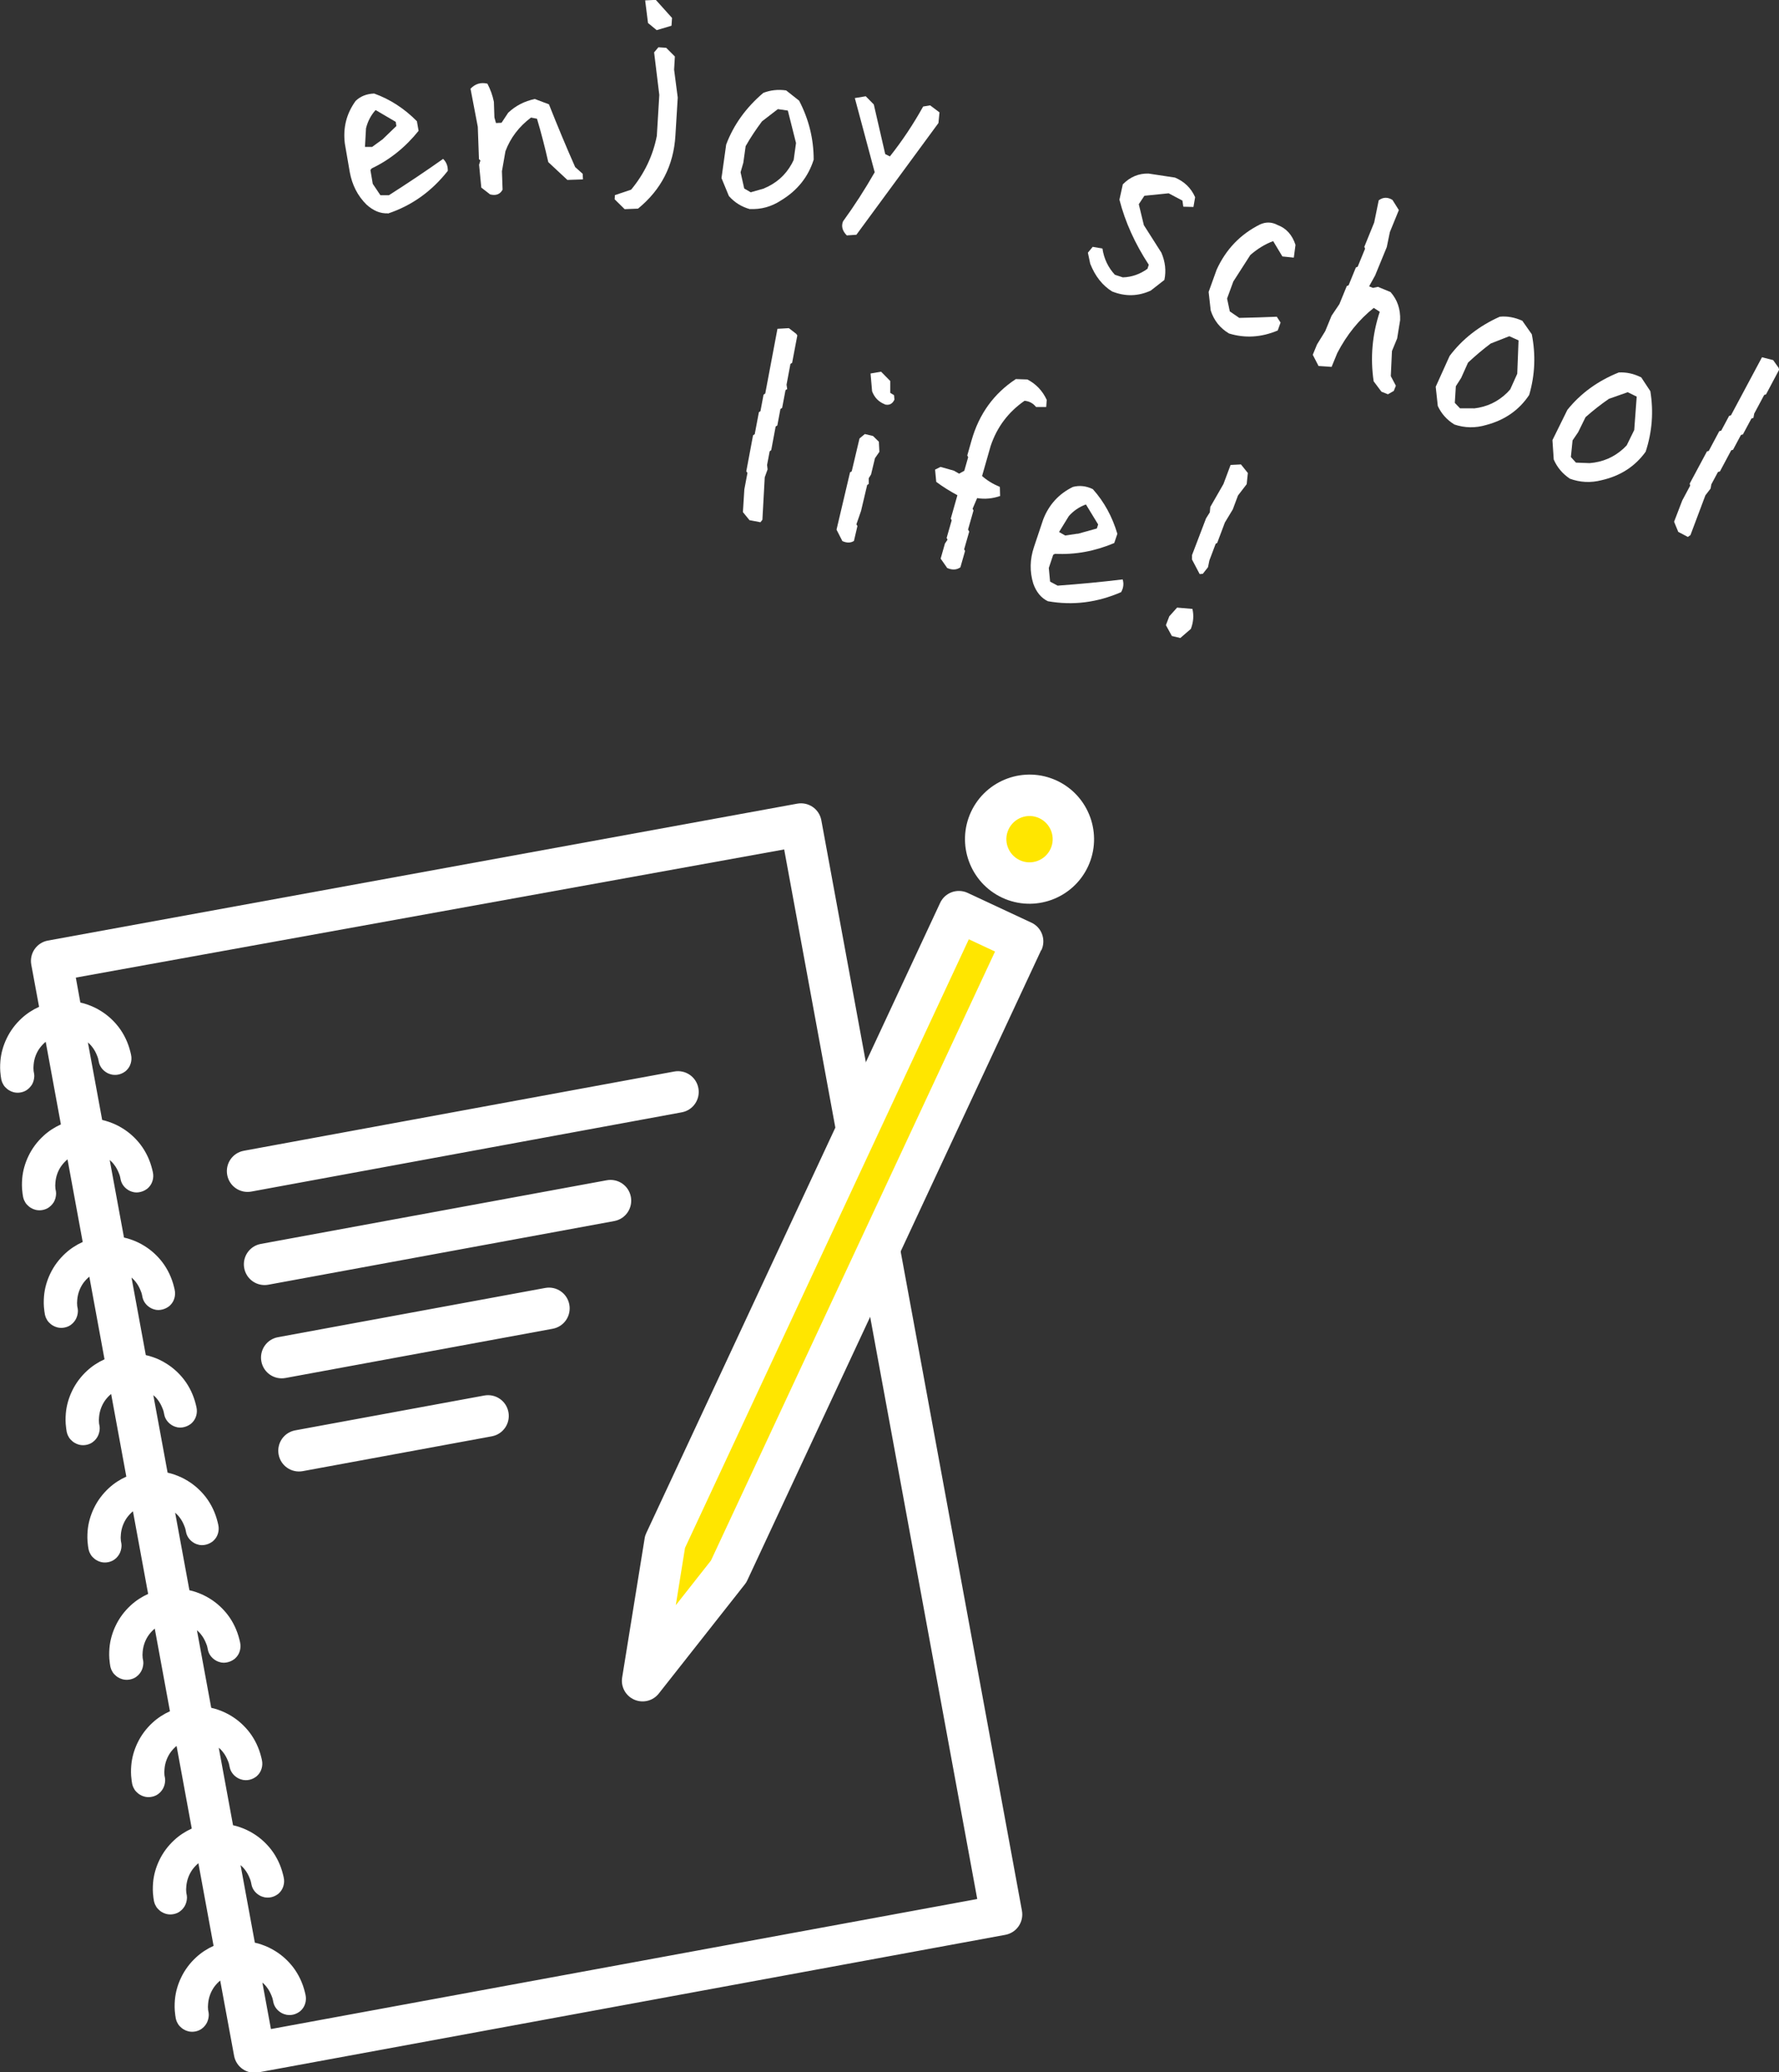 <?xml version="1.0" encoding="UTF-8"?><svg id="_レイヤー_2" xmlns="http://www.w3.org/2000/svg" viewBox="0 0 137.02 159.49"><rect x="0" y="0" width="137.02" height="159.49" fill="#333333" stroke="none"/><defs><style>.cls-1,.cls-2{fill:#fff;}.cls-2,.cls-3{fill-rule:evenodd;}.cls-3{fill:#ffe600;}</style></defs><g id="contents"><g><g><path class="cls-1" d="M29.87,16.42c-.58,.03-1.12-.2-1.64-.67-.69-.68-1.11-1.52-1.29-2.5l-.38-2.2c-.15-1.21,.12-2.3,.83-3.28,.37-.36,.85-.55,1.43-.57,1.22,.44,2.32,1.15,3.29,2.13l.13,.74c-1.02,1.27-2.22,2.23-3.62,2.9l-.09,.12,.18,1.06,.59,.88h.65c1.43-.91,2.82-1.84,4.18-2.8,.25,.25,.37,.55,.36,.92-1.24,1.58-2.78,2.68-4.62,3.29Zm-.44-5.66l1.1-1.06-.05-.32-1.55-.91c-.37,.41-.61,.88-.74,1.41l-.08,1.43h.55s.77-.56,.77-.56Z"/><path class="cls-1" d="M37.73,14.95l-.66-.51-.17-1.76,.1-.33-.11-.1-.09-2.49-.56-2.93c.36-.38,.79-.51,1.3-.39,.23,.44,.4,.9,.5,1.4l.04,1.2,.12,.43,.43-.02,.51-.77c.57-.54,1.25-.89,2.05-1.06l1.09,.41c.65,1.64,1.32,3.25,2.02,4.83l.58,.52,.02,.43-1.2,.04-1.47-1.37c-.26-1.15-.55-2.27-.87-3.34l-.46-.09c-.92,.69-1.58,1.55-1.97,2.59l-.27,1.54,.05,1.42c-.2,.37-.53,.48-.98,.36Z"/><path class="cls-1" d="M48.11,16.1l-.77-.76,.02-.32,1.25-.42c1.02-1.23,1.68-2.61,1.98-4.14l.19-3.15-.4-3.28,.33-.39,.6,.04,.67,.67-.06,1.01,.28,2.15-.18,2.94c-.14,2.29-1.1,4.16-2.88,5.61l-1.01,.04Zm2.48-13.77l-.68-.56-.22-1.74,.82-.04,1.25,1.39-.04,.6-1.14,.34Z"/><path class="cls-1" d="M57.76,16.1c-.64-.18-1.18-.51-1.62-1.01l-.57-1.38,.36-2.58c.57-1.52,1.53-2.85,2.86-3.98,.54-.21,1.12-.28,1.76-.19l1,.79c.74,1.42,1.12,2.93,1.12,4.54-.42,1.33-1.26,2.38-2.52,3.14-.73,.48-1.53,.7-2.39,.66Zm1.09-1.6c.94-.39,1.65-1.02,2.13-1.89l.15-.3,.18-1.3-.63-2.5-.77-.11-1.22,.94c-.44,.59-.87,1.22-1.26,1.91l-.18,1.28-.21,.73,.28,1.25,.5,.29,1.02-.29Z"/><path class="cls-1" d="M65.23,18.13c-.35-.35-.45-.71-.3-1.09,.88-1.21,1.69-2.47,2.44-3.78l-1.53-5.71,.84-.14,.62,.63,.88,3.82,.36,.18c.95-1.2,1.8-2.47,2.56-3.84l.54-.09,.72,.54-.08,.82-6.32,8.6-.73,.05Z"/><path class="cls-1" d="M85.68,22.45c-.77-.47-1.33-1.19-1.71-2.15l-.18-.85,.37-.45,.75,.13c.12,.79,.44,1.46,.96,2.02l.61,.2c.68-.02,1.32-.24,1.9-.66l.1-.31c-1.06-1.62-1.82-3.29-2.26-5.01l.26-1.18c.56-.57,1.22-.85,1.98-.83l2.04,.31c.73,.31,1.24,.81,1.55,1.51l-.13,.75-.78-.02-.07-.47-1.06-.56-1.87,.19-.43,.65,.39,1.61,1.35,2.12c.3,.7,.38,1.4,.23,2.1l-1.05,.82c-.97,.44-1.95,.47-2.96,.07Z"/><path class="cls-1" d="M94.66,25.67c-.69-.41-1.16-1-1.41-1.77l-.16-1.43,.62-1.72c.72-1.57,1.83-2.72,3.33-3.47,.46-.21,.91-.2,1.36,.04,.67,.25,1.13,.76,1.38,1.53l-.13,.98-.88-.09-.71-1.18c-.62,.23-1.21,.59-1.76,1.07l-1.31,2.04-.48,1.31,.21,.99,.73,.5c1-.02,1.96-.05,2.89-.09l.29,.45-.22,.61c-1.26,.53-2.51,.61-3.75,.23Z"/><path class="cls-1" d="M101.55,28.16l-.44-.85,.33-.8,.63-1.02,.49-1.19,.6-.89,.57-1.39,.14-.06,.56-1.37,.14-.06,.57-1.39-.06-.14,.76-1.87,.35-1.71c.33-.25,.69-.26,1.06-.03l.49,.78-.69,1.69-.24,1.16-.9,2.19-.46,.83,.3,.12,.38-.08,.97,.4c.53,.6,.77,1.32,.74,2.16l-.23,1.41-.4,.97-.09,1.93,.39,.74-.16,.4-.45,.26-.5-.2-.6-.8c-.27-1.81-.11-3.6,.47-5.35l-.46-.3c-1.15,.91-2.08,2.07-2.81,3.47l-.44,1.07-1.02-.07Z"/><path class="cls-1" d="M112.01,32.67c-.57-.35-.99-.82-1.27-1.42l-.16-1.48,1.07-2.37c.98-1.3,2.27-2.31,3.86-3.02,.57-.06,1.16,.05,1.74,.31l.73,1.04c.31,1.57,.25,3.13-.2,4.67-.77,1.16-1.87,1.93-3.3,2.31-.84,.25-1.66,.24-2.48-.04Zm1.5-1.23c1.01-.11,1.87-.52,2.58-1.22l.23-.25,.54-1.2,.1-2.57-.71-.32-1.43,.56c-.59,.44-1.17,.93-1.75,1.47l-.53,1.18-.41,.64-.08,1.28,.4,.42h1.06Z"/><path class="cls-1" d="M120.89,36.83c-.55-.37-.96-.86-1.22-1.46l-.1-1.49,1.15-2.33c1.02-1.27,2.34-2.23,3.96-2.88,.58-.03,1.15,.09,1.73,.38l.7,1.06c.26,1.58,.14,3.13-.36,4.66-.81,1.13-1.94,1.86-3.38,2.19-.85,.22-1.67,.18-2.48-.12Zm1.54-1.18c1.01-.08,1.88-.45,2.62-1.13l.24-.24,.58-1.18,.19-2.57-.69-.34-1.45,.51c-.61,.42-1.21,.89-1.8,1.41l-.57,1.16-.43,.63-.13,1.28,.39,.43,1.06,.04Z"/><path class="cls-1" d="M129.26,40.94l-.32-.78,.63-1.64,.61-1.14-.04-.15,1.33-2.48,.14-.04,.81-1.52,.15-.04,.61-1.14,.14-.04,2.39-4.47,.86,.22,.42,.59,.04,.15-1.01,1.9-.14,.04-.77,1.44-.06,.33-.15,.04-.66,1.23-.15,.04-.61,1.14-.14,.04-.87,1.63-.15,.04-.51,.95-.06,.33-.4,.52-1.15,3.06-.2,.14-.76-.4Z"/></g><g><path class="cls-1" d="M57.75,40.07l-.53-.65,.11-1.75,.24-1.27-.09-.12,.52-2.77,.13-.09,.32-1.69,.12-.08,.24-1.27,.13-.09,.94-4.98,.88-.05,.57,.44,.08,.12-.4,2.11-.13,.08-.3,1.6,.05,.34-.13,.08-.26,1.37-.13,.08-.24,1.27-.13,.08-.34,1.82-.12,.09-.2,1.05,.04,.34-.22,.61-.18,3.27-.15,.19-.84-.16Z"/><path class="cls-1" d="M64.88,41.65l-.45-.88,1.04-4.41,.13-.08,.6-2.53,.41-.34,.63,.15,.45,.44,.04,.78-.34,.49-.3,1.25-.18,.29v.44s-.12,.08-.12,.08l-.47,1.99-.36,1.04,.08,.13-.27,1.15c-.26,.16-.55,.16-.89,.01Zm3.27-10.53c-.47-.18-.8-.52-.98-1l-.12-1.37,.81-.14,.71,.72v.91s.29,.18,.29,.18l.03,.34c-.15,.33-.4,.46-.75,.37Z"/><path class="cls-1" d="M72.94,43.7l-.49-.7,.33-1.16,.2-.3-.07-.13,.39-1.36-.07-.13,.51-1.8c-.59-.32-1.14-.66-1.63-1.03l-.09-.94,.42-.21,1.03,.29,.4,.23,.4-.22,.3-1.05-.07-.13,.33-1.16c.58-2.04,1.72-3.61,3.41-4.72l.89,.03c.66,.34,1.16,.86,1.49,1.57l-.04,.55h-.78c-.23-.29-.53-.45-.89-.48-1.25,.87-2.12,2.02-2.61,3.48l-.66,2.31c.37,.33,.82,.61,1.37,.84l.02,.7c-.59,.2-1.18,.26-1.77,.16l-.35,.82,.07,.13-.42,1.47,.09,.16-.39,1.36,.07,.13-.36,1.26c-.3,.21-.65,.22-1.04,.04Z"/><path class="cls-1" d="M80.71,46.28c-.52-.25-.9-.71-1.13-1.37-.28-.92-.26-1.86,.06-2.81l.71-2.12c.44-1.13,1.2-1.97,2.29-2.5,.5-.13,1.01-.08,1.53,.17,.87,.97,1.5,2.12,1.89,3.44l-.24,.71c-1.49,.63-3.01,.91-4.56,.83l-.14,.07-.34,1.02,.1,1.05,.58,.31c1.68-.12,3.35-.28,5.01-.48,.1,.34,.06,.66-.12,.98-1.84,.8-3.71,1.04-5.63,.7Zm2.3-5.19l1.47-.41,.1-.31-.94-1.54c-.52,.19-.96,.49-1.32,.9l-.75,1.22,.47,.27,.95-.14Z"/><path class="cls-1" d="M90.26,48.96l-.46-.84,.26-.68,.6-.67,1.18,.1c.12,.5,.08,1.02-.12,1.54l-.81,.7-.63-.15Zm2.14-4.77l-.59-1.12v-.34s1.08-2.83,1.08-2.83l.29-.46,.04-.42,1.01-1.76,.55-1.47,.8-.04,.53,.66-.09,.86-.67,.87-.4,1.07-.61,1.01-.59,1.57-.12,.07-.48,1.27-.11,.53-.4,.51-.24,.02Z"/></g><g><path class="cls-2" d="M3.01,77.5h0c-.49,.22-.95,.52-1.34,.88-.48,.44-.88,.97-1.16,1.56-.26,.54-.43,1.13-.48,1.73-.03,.36-.03,.72,.02,1.08,0,.07,.02,.14,.03,.21,0,.06,.02,.11,.03,.17,.02,.07,.04,.14,.07,.21,.06,.13,.13,.25,.23,.35,.09,.09,.19,.18,.3,.24,.1,.06,.21,.11,.33,.14,.3,.08,.62,.04,.89-.09,.12-.06,.23-.14,.32-.23,.08-.08,.15-.17,.21-.26,.11-.19,.17-.41,.18-.63,0-.06,0-.12-.01-.18,0-.04-.01-.08-.02-.11,0-.04-.01-.08-.02-.11-.02-.17-.02-.34,0-.51,.04-.47,.21-.93,.49-1.3,.13-.17,.28-.33,.44-.46h0s1.17,6.36,1.17,6.36h0c-.49,.22-.95,.52-1.34,.88-.48,.44-.88,.97-1.16,1.56-.26,.54-.43,1.13-.48,1.73-.03,.36-.03,.72,.02,1.08,0,.07,.02,.14,.03,.21,0,.06,.02,.11,.03,.17,.02,.07,.04,.14,.07,.21,.06,.13,.13,.25,.23,.35,.09,.09,.19,.18,.3,.24,.1,.06,.21,.11,.33,.14,.3,.08,.62,.04,.89-.09,.12-.06,.23-.14,.32-.23,.08-.08,.15-.17,.21-.26,.11-.19,.17-.41,.18-.63,0-.06,0-.12-.01-.18,0-.04-.01-.08-.02-.11,0-.04-.01-.08-.02-.11-.02-.17-.02-.34,0-.51,.04-.47,.21-.93,.49-1.3,.13-.17,.28-.33,.44-.46h0s1.17,6.36,1.17,6.36h0c-.49,.22-.95,.52-1.34,.88-.48,.44-.88,.97-1.16,1.56-.26,.54-.43,1.13-.48,1.73-.03,.36-.03,.72,.02,1.08,0,.07,.02,.14,.03,.21,0,.06,.02,.11,.03,.17,.02,.07,.04,.14,.07,.21,.06,.13,.13,.25,.23,.35,.09,.09,.19,.18,.3,.24,.1,.06,.21,.11,.33,.14,.3,.08,.62,.04,.89-.09,.12-.06,.23-.14,.32-.23,.08-.08,.15-.17,.21-.27,.11-.19,.17-.41,.18-.63,0-.06,0-.12-.01-.18,0-.04-.01-.08-.02-.11,0-.04-.01-.08-.02-.11-.02-.17-.02-.34,0-.51,.04-.47,.21-.93,.49-1.31,.13-.17,.28-.33,.44-.46h0s1.17,6.36,1.17,6.36h0c-.49,.22-.95,.52-1.34,.88-.48,.44-.88,.97-1.16,1.56-.26,.54-.43,1.13-.48,1.73-.03,.36-.03,.72,.02,1.08,0,.07,.02,.14,.03,.21,0,.06,.02,.11,.03,.17,.02,.07,.04,.14,.07,.21,.06,.13,.13,.25,.23,.35,.09,.09,.19,.18,.3,.24,.1,.06,.21,.11,.33,.14,.3,.08,.62,.04,.89-.09,.12-.06,.23-.14,.32-.23,.08-.08,.15-.17,.21-.27,.11-.19,.17-.41,.18-.63,0-.06,0-.12-.01-.18,0-.04-.01-.08-.02-.11,0-.04-.01-.07-.02-.11-.02-.17-.02-.34,0-.51,.04-.47,.21-.93,.49-1.31,.13-.17,.28-.33,.44-.46h0l1.17,6.36h0c-.49,.22-.95,.52-1.34,.88-.48,.44-.88,.97-1.16,1.56-.26,.54-.43,1.13-.48,1.73-.03,.36-.03,.72,.02,1.08,0,.07,.02,.14,.03,.21,0,.06,.02,.11,.03,.17,.02,.07,.04,.14,.07,.21,.06,.13,.13,.25,.23,.35,.09,.09,.19,.18,.3,.24,.1,.06,.21,.11,.33,.14,.3,.08,.62,.04,.89-.09,.12-.06,.23-.14,.32-.23,.08-.08,.15-.17,.21-.27,.11-.19,.17-.41,.18-.63,0-.06,0-.12-.01-.18,0-.04-.01-.08-.02-.11,0-.04-.01-.07-.02-.11-.02-.17-.02-.34,0-.51,.04-.47,.21-.93,.49-1.31,.13-.17,.28-.33,.44-.46h0l1.17,6.36h0c-.49,.22-.95,.52-1.34,.88-.48,.44-.88,.97-1.16,1.56-.26,.54-.43,1.13-.48,1.73-.03,.36-.03,.72,.02,1.08,0,.07,.02,.14,.03,.21,0,.06,.02,.11,.03,.17,.02,.07,.04,.14,.07,.21,.06,.13,.13,.25,.23,.35,.09,.09,.19,.18,.3,.24,.1,.06,.21,.11,.33,.14,.3,.08,.62,.04,.89-.09,.12-.06,.23-.14,.32-.23,.08-.08,.15-.17,.21-.27,.11-.19,.17-.41,.18-.63,0-.06,0-.12-.01-.18,0-.04-.01-.07-.02-.11,0-.04-.01-.07-.02-.11-.02-.17-.02-.34,0-.51,.04-.47,.21-.93,.49-1.31,.13-.17,.28-.33,.44-.46h0l1.17,6.36h0c-.49,.22-.95,.52-1.34,.88-.48,.44-.88,.97-1.16,1.56-.26,.54-.43,1.13-.48,1.73-.03,.36-.03,.72,.02,1.08,0,.07,.02,.14,.03,.21,0,.06,.02,.11,.03,.17,.02,.07,.04,.14,.07,.21,.06,.13,.13,.25,.23,.35,.09,.09,.19,.18,.3,.24,.1,.06,.21,.11,.33,.14,.3,.08,.62,.04,.89-.09,.12-.06,.23-.14,.32-.23,.08-.08,.15-.17,.21-.27,.11-.19,.17-.41,.18-.63,0-.06,0-.12-.01-.18,0-.04-.01-.08-.02-.11,0-.04-.01-.07-.02-.11-.02-.17-.02-.34,0-.51,.04-.47,.21-.93,.49-1.31,.13-.17,.28-.33,.44-.46h0l1.17,6.36h0c-.49,.22-.95,.52-1.34,.88-.48,.44-.88,.97-1.16,1.56-.26,.54-.43,1.13-.48,1.73-.03,.36-.03,.72,.02,1.08,0,.07,.02,.14,.03,.21,0,.06,.02,.11,.03,.17,.02,.07,.04,.14,.07,.21,.06,.13,.13,.25,.23,.35,.09,.09,.19,.18,.3,.24,.1,.06,.21,.11,.33,.14,.3,.08,.62,.04,.89-.09,.12-.06,.23-.14,.32-.23,.08-.08,.15-.17,.21-.27,.11-.19,.17-.41,.18-.63,0-.06,0-.12-.01-.18,0-.04-.01-.08-.02-.11,0-.04-.01-.08-.02-.11-.02-.17-.02-.34,0-.51,.04-.47,.21-.93,.49-1.31,.13-.17,.28-.33,.44-.46h0l1.17,6.36h0c-.49,.22-.95,.52-1.34,.88-.48,.44-.88,.97-1.16,1.56-.26,.54-.43,1.13-.48,1.73-.03,.36-.03,.72,.02,1.08,0,.07,.02,.14,.03,.21,0,.06,.02,.11,.03,.17,.02,.07,.04,.14,.07,.21,.06,.13,.13,.25,.23,.35,.09,.09,.19,.18,.3,.24,.1,.06,.21,.11,.33,.14,.3,.08,.62,.04,.89-.09,.12-.06,.23-.14,.32-.23,.08-.08,.15-.17,.21-.27,.11-.19,.17-.41,.18-.63,0-.06,0-.12-.01-.18,0-.04-.01-.08-.02-.11,0-.04-.01-.08-.02-.11-.02-.17-.02-.34,0-.51,.04-.47,.21-.93,.49-1.31,.13-.17,.28-.33,.44-.46h0l1.07,5.79c.16,.87,.99,1.44,1.86,1.28l57.54-10.59c.87-.16,1.44-.99,1.28-1.86l-15.45-83.93c-.16-.87-.99-1.44-1.86-1.28L3.69,72.4c-.87,.16-1.44,.99-1.28,1.86l.6,3.24h0Zm3.18-.33c.18,.04,.36,.09,.53,.15,.37,.13,.72,.29,1.05,.5,.52,.32,.98,.74,1.36,1.23,.43,.56,.74,1.22,.91,1.91,.02,.07,.03,.14,.05,.21,.01,.06,.02,.12,.03,.19,.02,.22-.02,.45-.11,.65-.06,.13-.14,.25-.24,.35-.08,.09-.18,.16-.29,.22-.2,.11-.43,.17-.65,.16-.12,0-.24-.02-.35-.06-.13-.04-.25-.1-.36-.18-.23-.16-.4-.39-.48-.65-.01-.04-.02-.08-.03-.12-.01-.05-.02-.1-.03-.15-.02-.1-.05-.2-.09-.29-.1-.26-.23-.51-.41-.73-.09-.12-.2-.22-.31-.32h0s1.1,5.97,1.1,5.97h0c.18,.04,.36,.09,.53,.15,.37,.13,.72,.29,1.05,.5,.52,.32,.98,.74,1.36,1.23,.43,.56,.74,1.22,.91,1.91,.02,.07,.03,.14,.05,.21,.01,.06,.02,.12,.03,.19,.02,.22-.02,.45-.11,.65-.06,.13-.14,.25-.24,.35-.08,.09-.18,.16-.29,.22-.2,.11-.43,.17-.65,.17-.12,0-.24-.02-.35-.06-.13-.04-.25-.1-.36-.18-.23-.16-.4-.39-.48-.65-.01-.04-.02-.08-.03-.12-.01-.05-.02-.1-.03-.15-.02-.1-.05-.2-.09-.29-.1-.26-.23-.51-.41-.73-.09-.12-.2-.22-.31-.32h0s1.1,5.97,1.1,5.97h0c.18,.04,.36,.09,.53,.15,.37,.13,.72,.29,1.05,.5,.52,.32,.98,.74,1.36,1.23,.43,.56,.74,1.22,.91,1.91,.02,.07,.03,.14,.05,.21,.01,.06,.02,.12,.03,.19,.02,.22-.02,.45-.11,.65-.06,.13-.14,.25-.24,.35-.08,.09-.18,.16-.29,.22-.2,.11-.43,.17-.65,.17-.12,0-.24-.02-.35-.06-.13-.04-.25-.1-.36-.18-.23-.16-.4-.39-.48-.65-.01-.04-.02-.08-.03-.12-.01-.05-.02-.1-.03-.15-.02-.1-.05-.2-.09-.29-.1-.26-.23-.51-.41-.73-.09-.12-.2-.22-.31-.32h0s1.1,5.97,1.1,5.97h0c.18,.04,.36,.09,.53,.15,.37,.12,.72,.29,1.05,.5,.52,.32,.98,.74,1.36,1.23,.43,.56,.74,1.22,.91,1.91,.02,.07,.03,.14,.05,.21,.01,.06,.02,.12,.03,.19,.02,.22-.02,.45-.11,.65-.06,.13-.14,.25-.24,.35-.08,.09-.18,.16-.29,.22-.2,.11-.43,.17-.65,.17-.12,0-.24-.02-.35-.06-.13-.04-.25-.1-.36-.18-.23-.16-.4-.39-.48-.65-.01-.04-.02-.08-.03-.12-.01-.05-.02-.1-.03-.15-.02-.1-.05-.2-.09-.29-.1-.26-.23-.51-.41-.73-.09-.12-.2-.22-.31-.32h0s1.1,5.97,1.1,5.97h0c.18,.04,.36,.09,.53,.15,.37,.13,.72,.29,1.05,.5,.52,.32,.98,.74,1.36,1.23,.43,.56,.74,1.22,.91,1.91,.02,.07,.03,.14,.05,.21,.01,.06,.02,.12,.03,.19,.02,.22-.02,.45-.11,.65-.06,.13-.14,.25-.24,.35-.08,.09-.18,.16-.29,.22-.2,.11-.43,.17-.65,.17-.12,0-.24-.02-.35-.06-.13-.04-.25-.1-.36-.18-.23-.16-.4-.39-.48-.65-.01-.04-.02-.08-.03-.12-.01-.05-.02-.1-.03-.15-.02-.1-.05-.2-.09-.29-.1-.26-.23-.51-.41-.73-.09-.12-.2-.22-.31-.32h0s1.1,5.97,1.1,5.97h0c.18,.04,.36,.09,.53,.15,.37,.13,.72,.29,1.05,.5,.52,.32,.98,.74,1.36,1.23,.43,.56,.74,1.22,.91,1.91,.02,.07,.03,.14,.05,.21,.01,.06,.02,.12,.03,.19,.02,.22-.02,.45-.11,.65-.06,.13-.14,.25-.24,.35-.08,.09-.18,.16-.29,.22-.2,.11-.43,.17-.65,.17-.12,0-.24-.02-.35-.06-.13-.04-.25-.1-.36-.18-.23-.16-.4-.39-.48-.65-.01-.04-.02-.08-.03-.12-.01-.05-.02-.1-.03-.15-.02-.1-.05-.2-.09-.29-.1-.26-.23-.51-.41-.73-.09-.12-.2-.22-.31-.32h0s1.1,5.97,1.1,5.97h0c.18,.04,.36,.09,.53,.15,.37,.13,.72,.29,1.05,.5,.52,.32,.98,.74,1.36,1.23,.43,.56,.74,1.22,.91,1.91,.02,.07,.03,.14,.05,.21,.01,.06,.02,.12,.03,.19,.02,.22-.02,.45-.11,.65-.06,.13-.14,.25-.24,.35-.08,.09-.18,.16-.29,.22-.2,.11-.43,.17-.65,.16-.12,0-.24-.02-.35-.06-.13-.04-.25-.1-.36-.18-.23-.16-.4-.39-.48-.65-.01-.04-.02-.08-.03-.12-.01-.05-.02-.1-.03-.15-.02-.1-.05-.2-.09-.29-.1-.26-.23-.51-.41-.73-.09-.12-.2-.22-.31-.32h0s1.1,5.97,1.1,5.97h0c.18,.04,.36,.09,.53,.15,.37,.13,.72,.29,1.05,.5,.52,.32,.98,.74,1.36,1.23,.43,.56,.74,1.22,.91,1.91,.02,.07,.03,.14,.05,.21,.01,.06,.02,.12,.03,.19,.02,.22-.02,.45-.11,.65-.06,.13-.14,.25-.24,.35-.08,.09-.18,.16-.29,.22-.2,.11-.43,.17-.65,.16-.12,0-.24-.02-.35-.06-.13-.04-.25-.1-.36-.18-.23-.16-.4-.39-.48-.65-.01-.04-.02-.08-.03-.12-.01-.05-.02-.1-.03-.15-.02-.1-.05-.2-.09-.29-.1-.26-.23-.51-.41-.73-.09-.12-.2-.22-.31-.32h0s1.1,5.97,1.1,5.97h0c.18,.04,.36,.09,.53,.15,.37,.13,.72,.29,1.05,.5,.52,.32,.98,.74,1.36,1.23,.43,.56,.74,1.22,.91,1.91,.02,.07,.03,.14,.05,.21,.01,.06,.02,.12,.03,.19,.02,.22-.02,.45-.11,.65-.06,.13-.14,.25-.24,.35-.08,.09-.18,.16-.29,.22-.2,.11-.43,.17-.65,.16-.12,0-.24-.02-.35-.06-.13-.04-.25-.1-.36-.18-.23-.16-.4-.39-.48-.65-.01-.04-.02-.08-.03-.12-.01-.05-.02-.1-.03-.15-.02-.1-.05-.2-.09-.29-.1-.26-.23-.51-.41-.73-.09-.12-.2-.22-.31-.32h0s.66,3.58,.66,3.58l54.4-10.01-14.87-80.79L5.84,75.25l.35,1.93h0Zm31.11,30.25l-14.56,2.68c-.87,.16-1.44,.99-1.28,1.86s.99,1.44,1.86,1.28l14.56-2.68c.87-.16,1.44-.99,1.28-1.86s-.99-1.44-1.86-1.28h0Zm4.69-8.28l-20.58,3.79c-.87,.16-1.44,.99-1.28,1.86s.99,1.44,1.86,1.28l20.58-3.79c.87-.16,1.44-.99,1.28-1.86s-.99-1.44-1.86-1.28h0Zm4.74-8.29l-26.64,4.9c-.87,.16-1.44,.99-1.28,1.86s.99,1.44,1.86,1.28l26.64-4.9c.87-.16,1.44-.99,1.28-1.86s-.99-1.44-1.86-1.28h0Zm5.2-8.37l-33.15,6.1c-.87,.16-1.44,.99-1.28,1.86s.99,1.44,1.86,1.28l33.15-6.1c.87-.16,1.44-.99,1.28-1.86s-.99-1.44-1.86-1.28h0Z"/><path class="cls-3" d="M80.72,61.54c1.69,.79,2.42,2.8,1.63,4.49-.79,1.69-2.8,2.42-4.49,1.63-1.69-.79-2.42-2.8-1.63-4.49,.79-1.69,2.8-2.42,4.49-1.63h0Z"/><path class="cls-2" d="M81.4,60.09c-2.49-1.16-5.45-.08-6.61,2.4-1.16,2.49-.08,5.45,2.4,6.61,2.49,1.16,5.45,.08,6.61-2.4,1.16-2.49,.08-5.45-2.4-6.61h0Zm-1.35,2.89c.89,.42,1.28,1.48,.86,2.37-.42,.89-1.48,1.28-2.37,.86-.89-.42-1.28-1.48-.86-2.37,.42-.89,1.48-1.28,2.37-.86h0Z"/><polygon class="cls-3" points="78.77 72.47 73.86 70.18 51.23 118.68 49.51 129.37 56.14 120.96 78.77 72.47 78.77 72.47"/><path class="cls-2" d="M80.21,73.14c.37-.8,.03-1.75-.77-2.12l-4.91-2.29c-.8-.37-1.75-.03-2.12,.77l-22.63,48.5c-.06,.13-.11,.27-.13,.42l-1.73,10.7c-.12,.72,.27,1.42,.93,1.71,.67,.29,1.44,.1,1.89-.47l6.63-8.41c.08-.1,.14-.2,.19-.31l22.63-48.5h0Zm-3.57,.1l-21.88,46.88-2.71,3.44,.71-4.41,21.86-46.85,2.01,.94h0Z"/></g></g></g></svg>